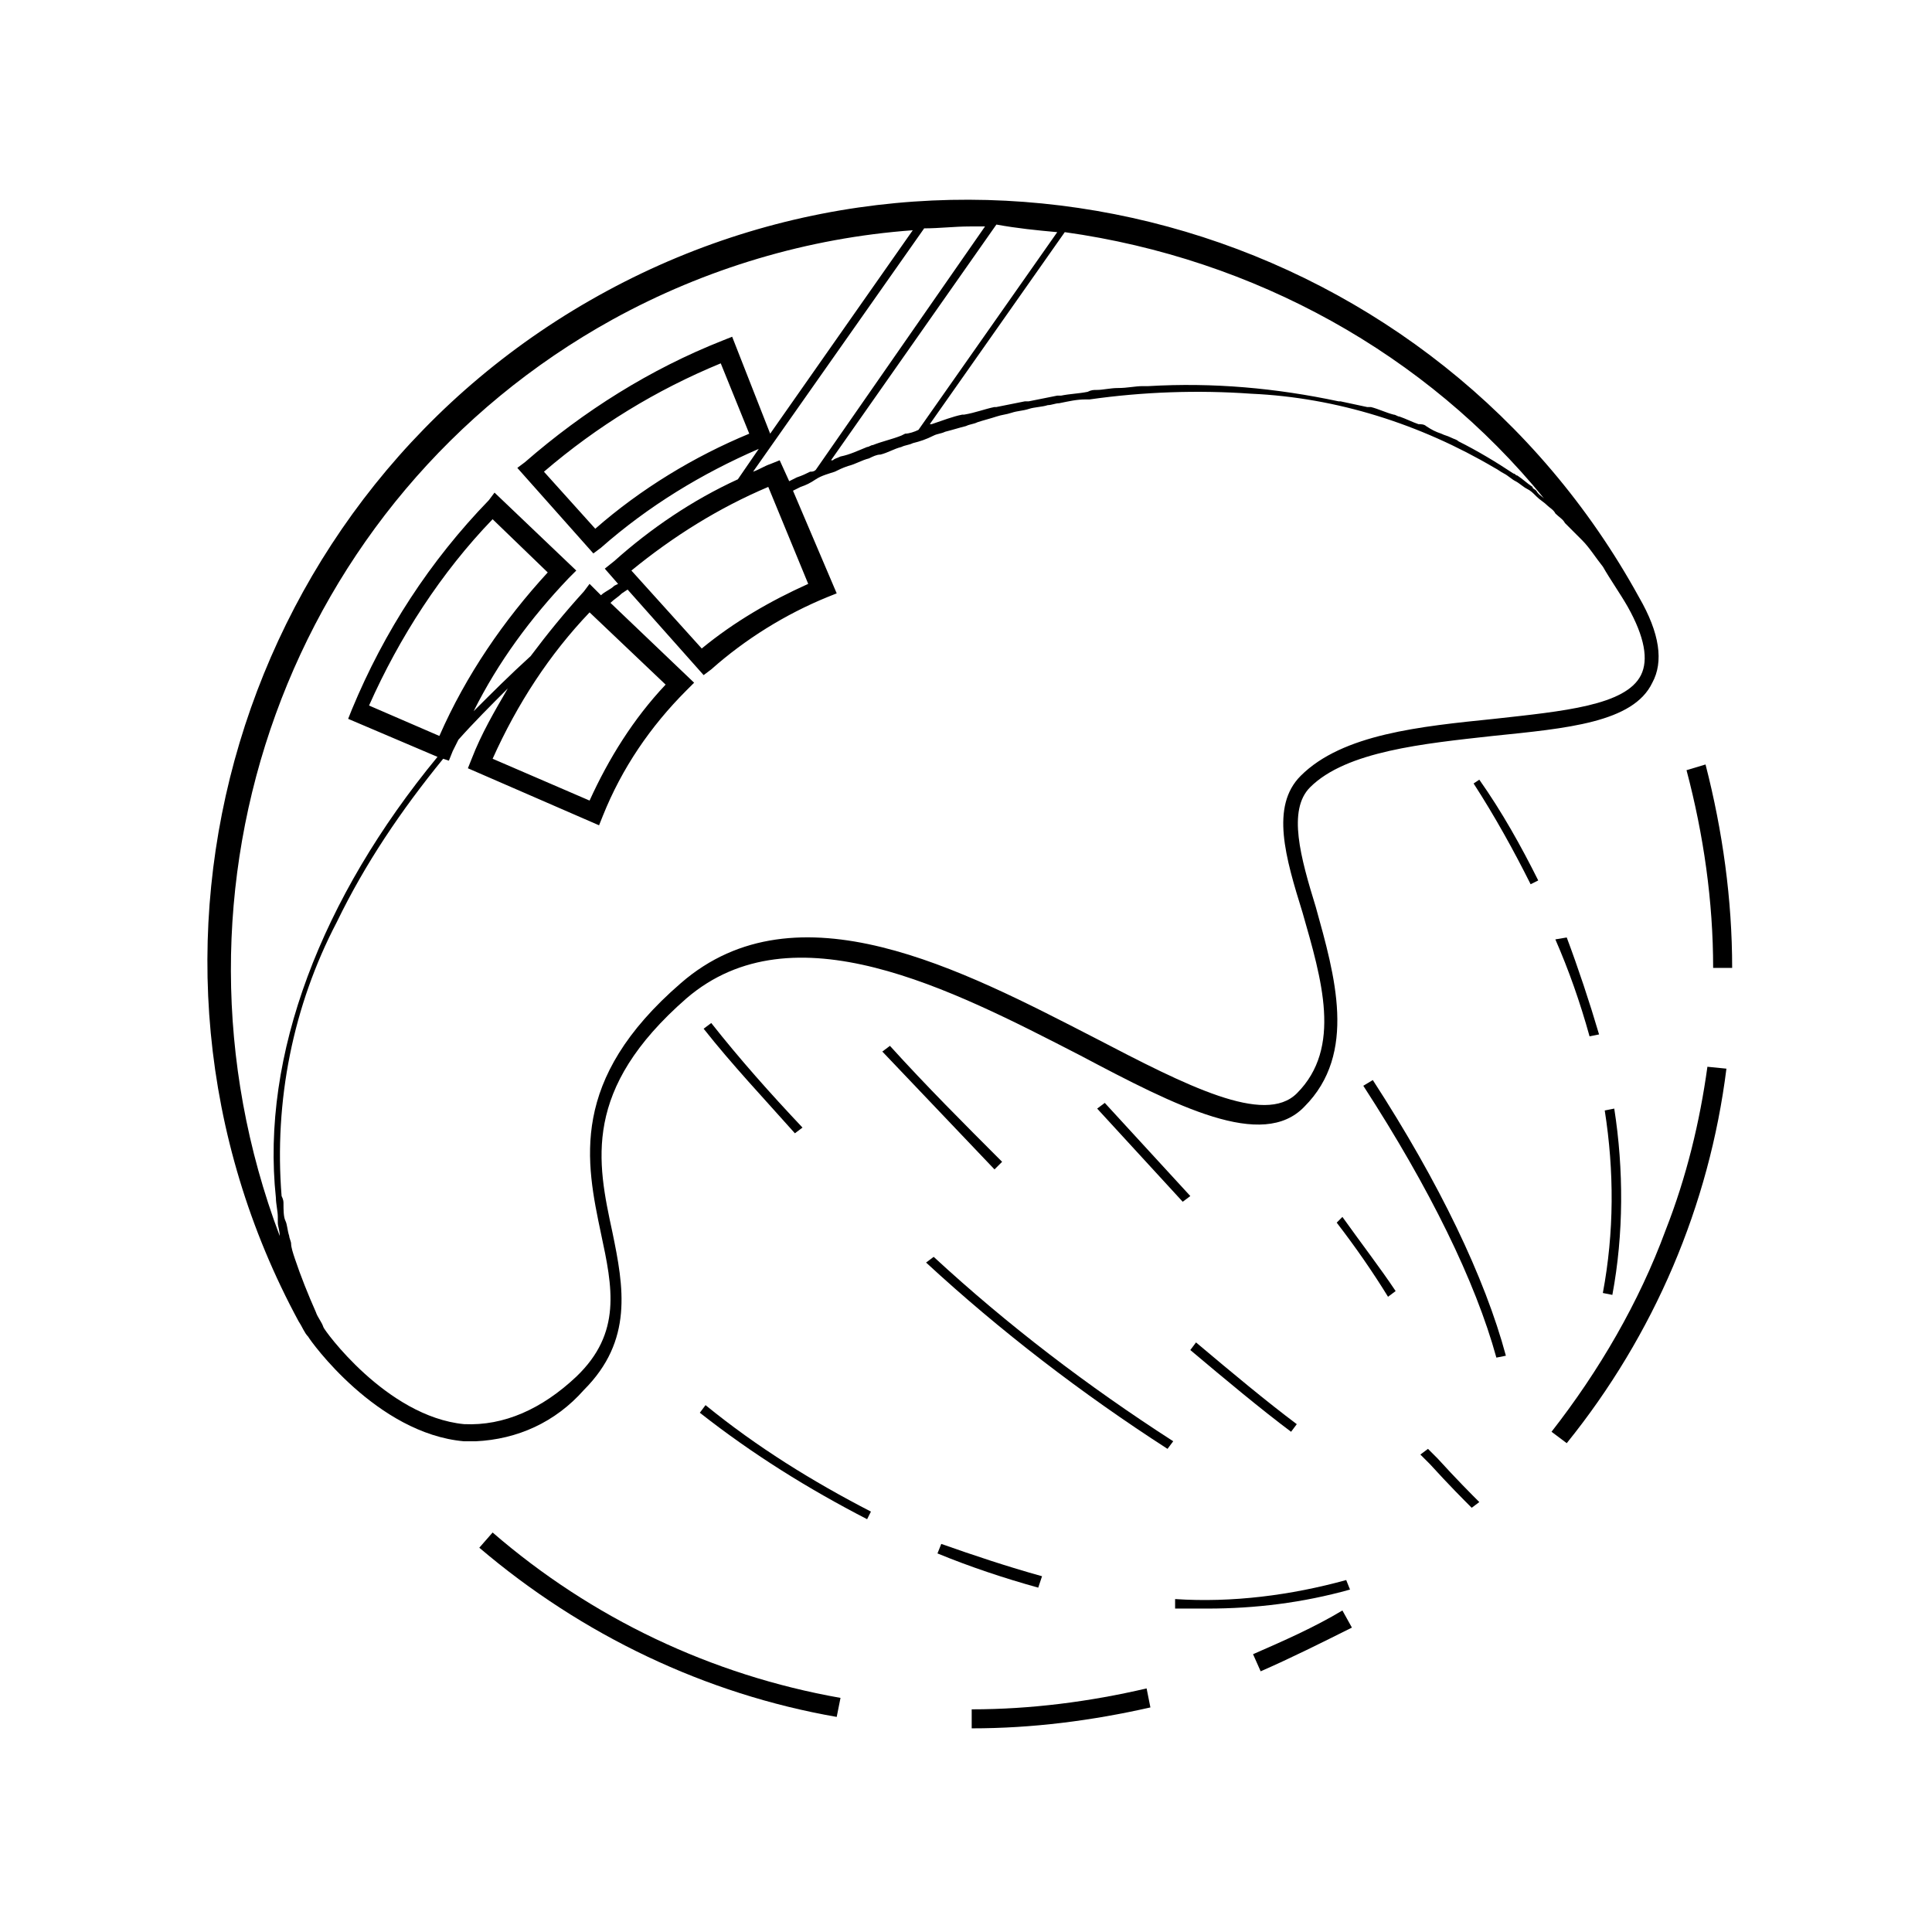 <?xml version="1.0" encoding="UTF-8"?>
<!-- Uploaded to: SVG Repo, www.svgrepo.com, Generator: SVG Repo Mixer Tools -->
<svg fill="#000000" width="800px" height="800px" version="1.1" viewBox="144 144 512 512" xmlns="http://www.w3.org/2000/svg">
 <g>
  <path d="m306.29 470.53c-4.031-18.641-8.062-37.785 19.648-61.969 28.215-24.184 70.031-2.519 104.29 15.113 25.695 13.602 48.367 25.191 59.449 13.602 14.105-14.105 8.062-34.762 3.023-52.898-4.031-13.098-7.559-25.695-1.512-31.738 9.574-9.574 30.23-11.586 48.367-13.602 19.648-2.016 37.281-3.527 42.32-14.105 3.023-5.543 2.016-13.098-3.527-22.672-53.406-97.238-175.83-134.02-273.57-81.117-97.738 52.902-134.52 175.33-81.617 273.07 1.008 1.512 1.512 3.023 2.519 4.031 0.504 1.008 18.137 25.695 41.312 27.711h3.023c11.082-0.504 21.16-5.039 28.719-13.602 13.098-13.102 10.578-27.211 7.555-41.82zm246.87-194.47c-0.504-0.504-1.512-1.008-2.016-2.016-0.504-0.504-1.008-0.504-1.008-1.008-1.512-1.008-2.519-2.016-4.031-3.023-0.504 0-0.504-0.504-1.008-0.504-4.535-3.023-9.574-6.047-14.609-8.566-0.504-0.504-1.008-0.504-2.016-1.008s-1.512-0.504-2.519-1.008c-1.512-0.504-2.519-1.008-4.031-2.016-0.504-0.504-1.512-0.504-2.016-0.504-1.512-0.504-3.527-1.512-5.039-2.016-0.504 0-1.008-0.504-1.512-0.504-2.016-0.504-4.031-1.512-6.047-2.016h-1.008c-2.519-0.504-4.535-1.008-7.055-1.512h-0.504c-16.625-3.527-33.25-5.039-50.383-4.031h-1.512c-2.016 0-4.031 0.504-6.551 0.504-2.016 0-4.031 0.504-5.543 0.504-1.008 0-1.512 0-2.519 0.504-2.519 0.504-4.535 0.504-7.055 1.008h-1.008c-2.519 0.504-5.039 1.008-7.559 1.512h-1.008c-2.519 0.504-5.039 1.008-7.559 1.512h-0.504c-2.519 0.504-5.039 1.512-8.062 2.016h-0.504c-2.519 0.504-5.039 1.512-8.062 2.519h-0.504l35.77-50.883c50.402 7.055 95.746 32.246 126.98 70.535zm-128.98-70.535-36.777 52.395c-1.008 0.504-2.519 1.008-3.527 1.008l-1.008 0.504c-2.519 1.008-5.039 1.512-7.559 2.519-0.504 0-1.008 0.504-1.512 0.504-2.519 1.008-4.535 2.016-7.055 2.519-1.008 0.504-1.512 0.504-2.016 1.008h-0.504l43.832-62.473c5.547 1.008 10.586 1.512 16.125 2.016zm-23.172-1.512h4.031l-44.84 64.488c-0.504 0.504-1.008 0.504-1.512 0.504-1.008 0.504-2.016 1.008-3.527 1.512l-2.016 1.008-2.519-5.543-2.519 1.008c-1.512 0.504-3.023 1.512-4.535 2.016l45.344-64.488c4.031 0 8.062-0.504 12.094-0.504zm-42.824 94.719c-10.078 4.535-19.648 10.078-28.215 17.129l-18.641-20.656c11.082-9.07 23.176-16.625 36.273-22.168zm-51.895-70.031c24.688-13.602 51.891-21.664 79.602-23.68l-37.785 53.91-10.078-25.695-2.519 1.008c-19.145 7.559-36.777 18.641-52.395 32.242l-2.016 1.512 20.152 22.672 2.016-1.512c12.594-11.082 26.703-19.648 41.816-26.199l-5.539 8.062c-12.09 5.543-23.176 13.098-32.746 21.664l-2.523 2.016 3.527 4.031-1.008 0.504c-1.008 1.008-2.519 1.512-3.527 2.519l-3.023-3.023-1.512 2.016c-5.039 5.543-9.574 11.082-14.105 17.129-5.543 5.039-10.078 9.574-15.113 14.609 6.551-13.098 15.113-24.688 25.191-35.266l2.016-2.016-21.664-20.656-1.512 2.016c-15.617 16.121-27.711 34.762-36.273 55.418l-1.008 2.519 23.68 10.078c-30.73 37.281-46.855 79.098-42.824 116.88 0 1.512 0.504 3.527 0.504 5.039v1.512c0 1.008 0.504 2.016 0.504 3.527-34.766-92.199 2.516-195.48 88.164-242.84zm36.273 30.23c-14.609 6.047-28.719 14.609-40.809 25.191l-13.602-15.113c14.105-12.09 29.727-21.664 46.855-28.719zm-22.164 66.5c-8.566 9.07-15.113 19.648-20.152 30.73l-25.695-11.082c6.551-14.609 15.113-27.711 25.695-38.793zm-59.957 13.605-18.641-8.062c8.062-18.137 19.145-35.266 32.746-49.375l14.609 14.105c-11.582 12.598-21.66 27.207-28.715 43.332zm6.551 182.38c-20.656-2.016-37.281-25.191-37.281-25.695-0.504-1.512-1.512-2.519-2.016-4.031-2.016-4.535-4.031-9.574-5.543-14.105-0.504-1.512-1.008-3.023-1.008-4.031 0-0.504-0.504-1.512-0.504-2.016-0.504-1.512-0.504-3.023-1.008-4.031-0.504-1.008-0.504-3.023-0.504-4.535 0-0.504 0-1.008-0.504-2.016-2.016-25.191 3.023-50.383 14.609-72.547 7.559-15.617 17.129-29.727 28.215-43.328l1.512 0.504 1.008-2.519c0.504-1.008 1.008-2.016 1.512-3.023 4.031-4.535 8.566-9.07 13.098-13.602-3.527 6.047-7.055 12.09-9.574 18.641l-1.008 2.519 34.762 15.113 1.008-2.519c5.039-12.594 12.594-23.68 22.168-33.25l2.016-2.016-22.168-21.16c1.008-1.008 2.016-1.512 3.023-2.519l1.512-1.008 20.152 22.672 2.016-1.512c9.07-8.062 19.648-14.609 30.73-19.145l2.519-1.008-11.582-27.203 2.016-1.008c1.512-0.504 2.519-1.008 4.031-2.016 1.512-1.008 3.527-1.512 5.039-2.016 1.008-0.504 2.016-1.008 3.527-1.512 2.016-0.504 3.527-1.512 5.543-2.016 1.008-0.504 2.016-1.008 3.023-1.008 2.016-0.504 3.527-1.512 5.543-2.016 1.008-0.504 2.016-0.504 3.023-1.008 2.016-0.504 3.527-1.008 5.543-2.016 1.008-0.504 2.016-0.504 3.023-1.008 2.016-0.504 3.527-1.008 5.543-1.512 1.008-0.504 2.016-0.504 3.023-1.008 1.512-0.504 3.527-1.008 5.039-1.512 1.512-0.504 2.519-0.504 4.031-1.008 1.512-0.504 3.023-0.504 4.535-1.008s3.527-0.504 5.039-1.008c1.008 0 2.016-0.504 3.023-0.504 2.519-0.504 4.535-1.008 7.055-1.008h1.008c14.105-2.016 28.719-2.519 42.824-1.512 22.672 1.008 44.84 8.062 64.488 19.648 1.008 0.504 1.512 1.008 2.519 1.512 1.008 0.504 2.016 1.512 3.023 2.016 1.008 0.504 2.016 1.512 3.023 2.016 1.008 0.504 1.512 1.008 2.519 2.016 1.008 1.008 2.016 1.512 3.023 2.519 0.504 0.504 1.512 1.008 2.016 2.016 1.008 1.008 2.016 1.512 2.519 2.519l2.016 2.016c1.008 1.008 1.512 1.512 2.519 2.519 2.016 2.016 3.527 4.535 5.543 7.055 2.016 3.527 4.535 7.055 6.551 10.578 4.535 8.062 5.543 14.105 3.527 18.137-4.031 8.062-20.656 9.574-38.793 11.586-19.648 2.016-40.305 4.031-51.387 15.113-8.062 8.062-4.031 21.664 0.504 36.273 5.039 17.633 10.578 35.77-1.512 47.863-8.566 8.566-29.223-2.016-53.402-14.609-35.266-18.137-79.098-41.312-109.83-14.609-29.727 25.695-25.191 47.359-21.16 66.504 3.023 14.105 5.543 26.199-6.551 37.785-9.094 8.566-19.168 13.102-29.75 12.598z"/>
  <path d="m603.04 400.5c0-18.137-2.519-36.273-7.055-53.906l-5.039 1.512c4.535 17.129 7.055 34.762 7.055 52.395z"/>
  <path d="m585.4 470.03c-7.055 19.145-17.633 37.281-30.23 53.402l4.031 3.023c23.176-28.719 37.785-62.977 42.32-99.25l-5.039-0.504c-2.016 14.613-5.543 29.223-11.082 43.328z"/>
  <path d="m476.07 582.38 2.016 4.535c8.062-3.527 16.121-7.559 24.184-11.586l-2.519-4.535c-7.559 4.531-15.621 8.059-23.68 11.586z"/>
  <path d="m401.51 596.99v5.039c16.121 0 31.738-2.016 47.359-5.543l-1.008-5.039c-15.117 3.527-30.734 5.543-46.352 5.543z"/>
  <path d="m271.02 554.16c27.207 23.176 59.953 38.793 94.715 44.84l1.008-5.039c-34.258-6.047-66-21.16-92.195-43.832z"/>
  <path d="m571.29 487.16c3.023-16.121 3.023-33.25 0.504-49.375l-2.519 0.504c2.519 16.121 2.519 32.242-0.504 48.367z"/>
  <path d="m565.25 418.64 2.519-0.504c-2.519-8.566-5.543-17.633-8.566-25.695l-3.019 0.504c3.527 8.062 6.551 16.625 9.066 25.695z"/>
  <path d="m534.52 351.63c5.543 8.566 10.578 17.633 15.113 26.703l2.016-1.008c-4.535-9.07-9.574-18.137-15.617-26.703z"/>
  <path d="m329.46 518.39c14.105 11.082 28.719 20.152 44.336 28.215l1.008-2.016c-15.617-8.062-30.23-17.129-43.832-28.215z"/>
  <path d="m420.15 561.72c-9.07-2.519-18.137-5.543-26.703-8.566l-1.008 2.519c8.566 3.527 17.633 6.551 26.703 9.07z"/>
  <path d="m500.76 562.73c-14.609 4.031-30.23 6.047-45.344 5.039v2.519h8.566c12.594 0 25.191-1.512 37.785-5.039z"/>
  <path d="m505.29 431.74c17.633 27.207 29.727 51.891 35.266 72.043l2.519-0.504c-5.543-20.656-17.633-45.848-35.266-73.051z"/>
  <path d="m330.47 416.62c7.559 9.574 16.121 18.641 24.184 27.711l2.016-1.512c-8.566-9.07-16.625-18.137-24.184-27.711z"/>
  <path d="m389.42 478.59c19.648 18.137 41.312 34.762 63.984 49.375l1.512-2.016c-22.672-14.609-43.832-30.73-63.48-48.871z"/>
  <path d="m498.24 468.01c5.039 6.551 9.574 13.098 13.602 19.648l2.016-1.512c-4.031-6.047-9.07-12.594-14.105-19.648z"/>
  <path d="m409.57 451.89c-10.078-10.078-20.152-20.152-29.727-30.73l-2.016 1.512c10.078 10.578 20.152 21.16 29.727 31.234z"/>
  <path d="m487.66 521.42c-8.062-6.047-17.129-13.602-26.703-21.664l-1.512 2.016c9.574 8.062 18.641 15.617 26.703 21.664z"/>
  <path d="m522.43 527.96-2.016 1.512 2.519 2.519c5.039 5.543 9.07 9.574 11.082 11.586l2.016-1.512c-2.016-2.016-6.047-6.047-11.082-11.586z"/>
  <path d="m434.76 437.79 22.672 24.688 2.016-1.512-22.672-24.688z"/>
 </g>
</svg>